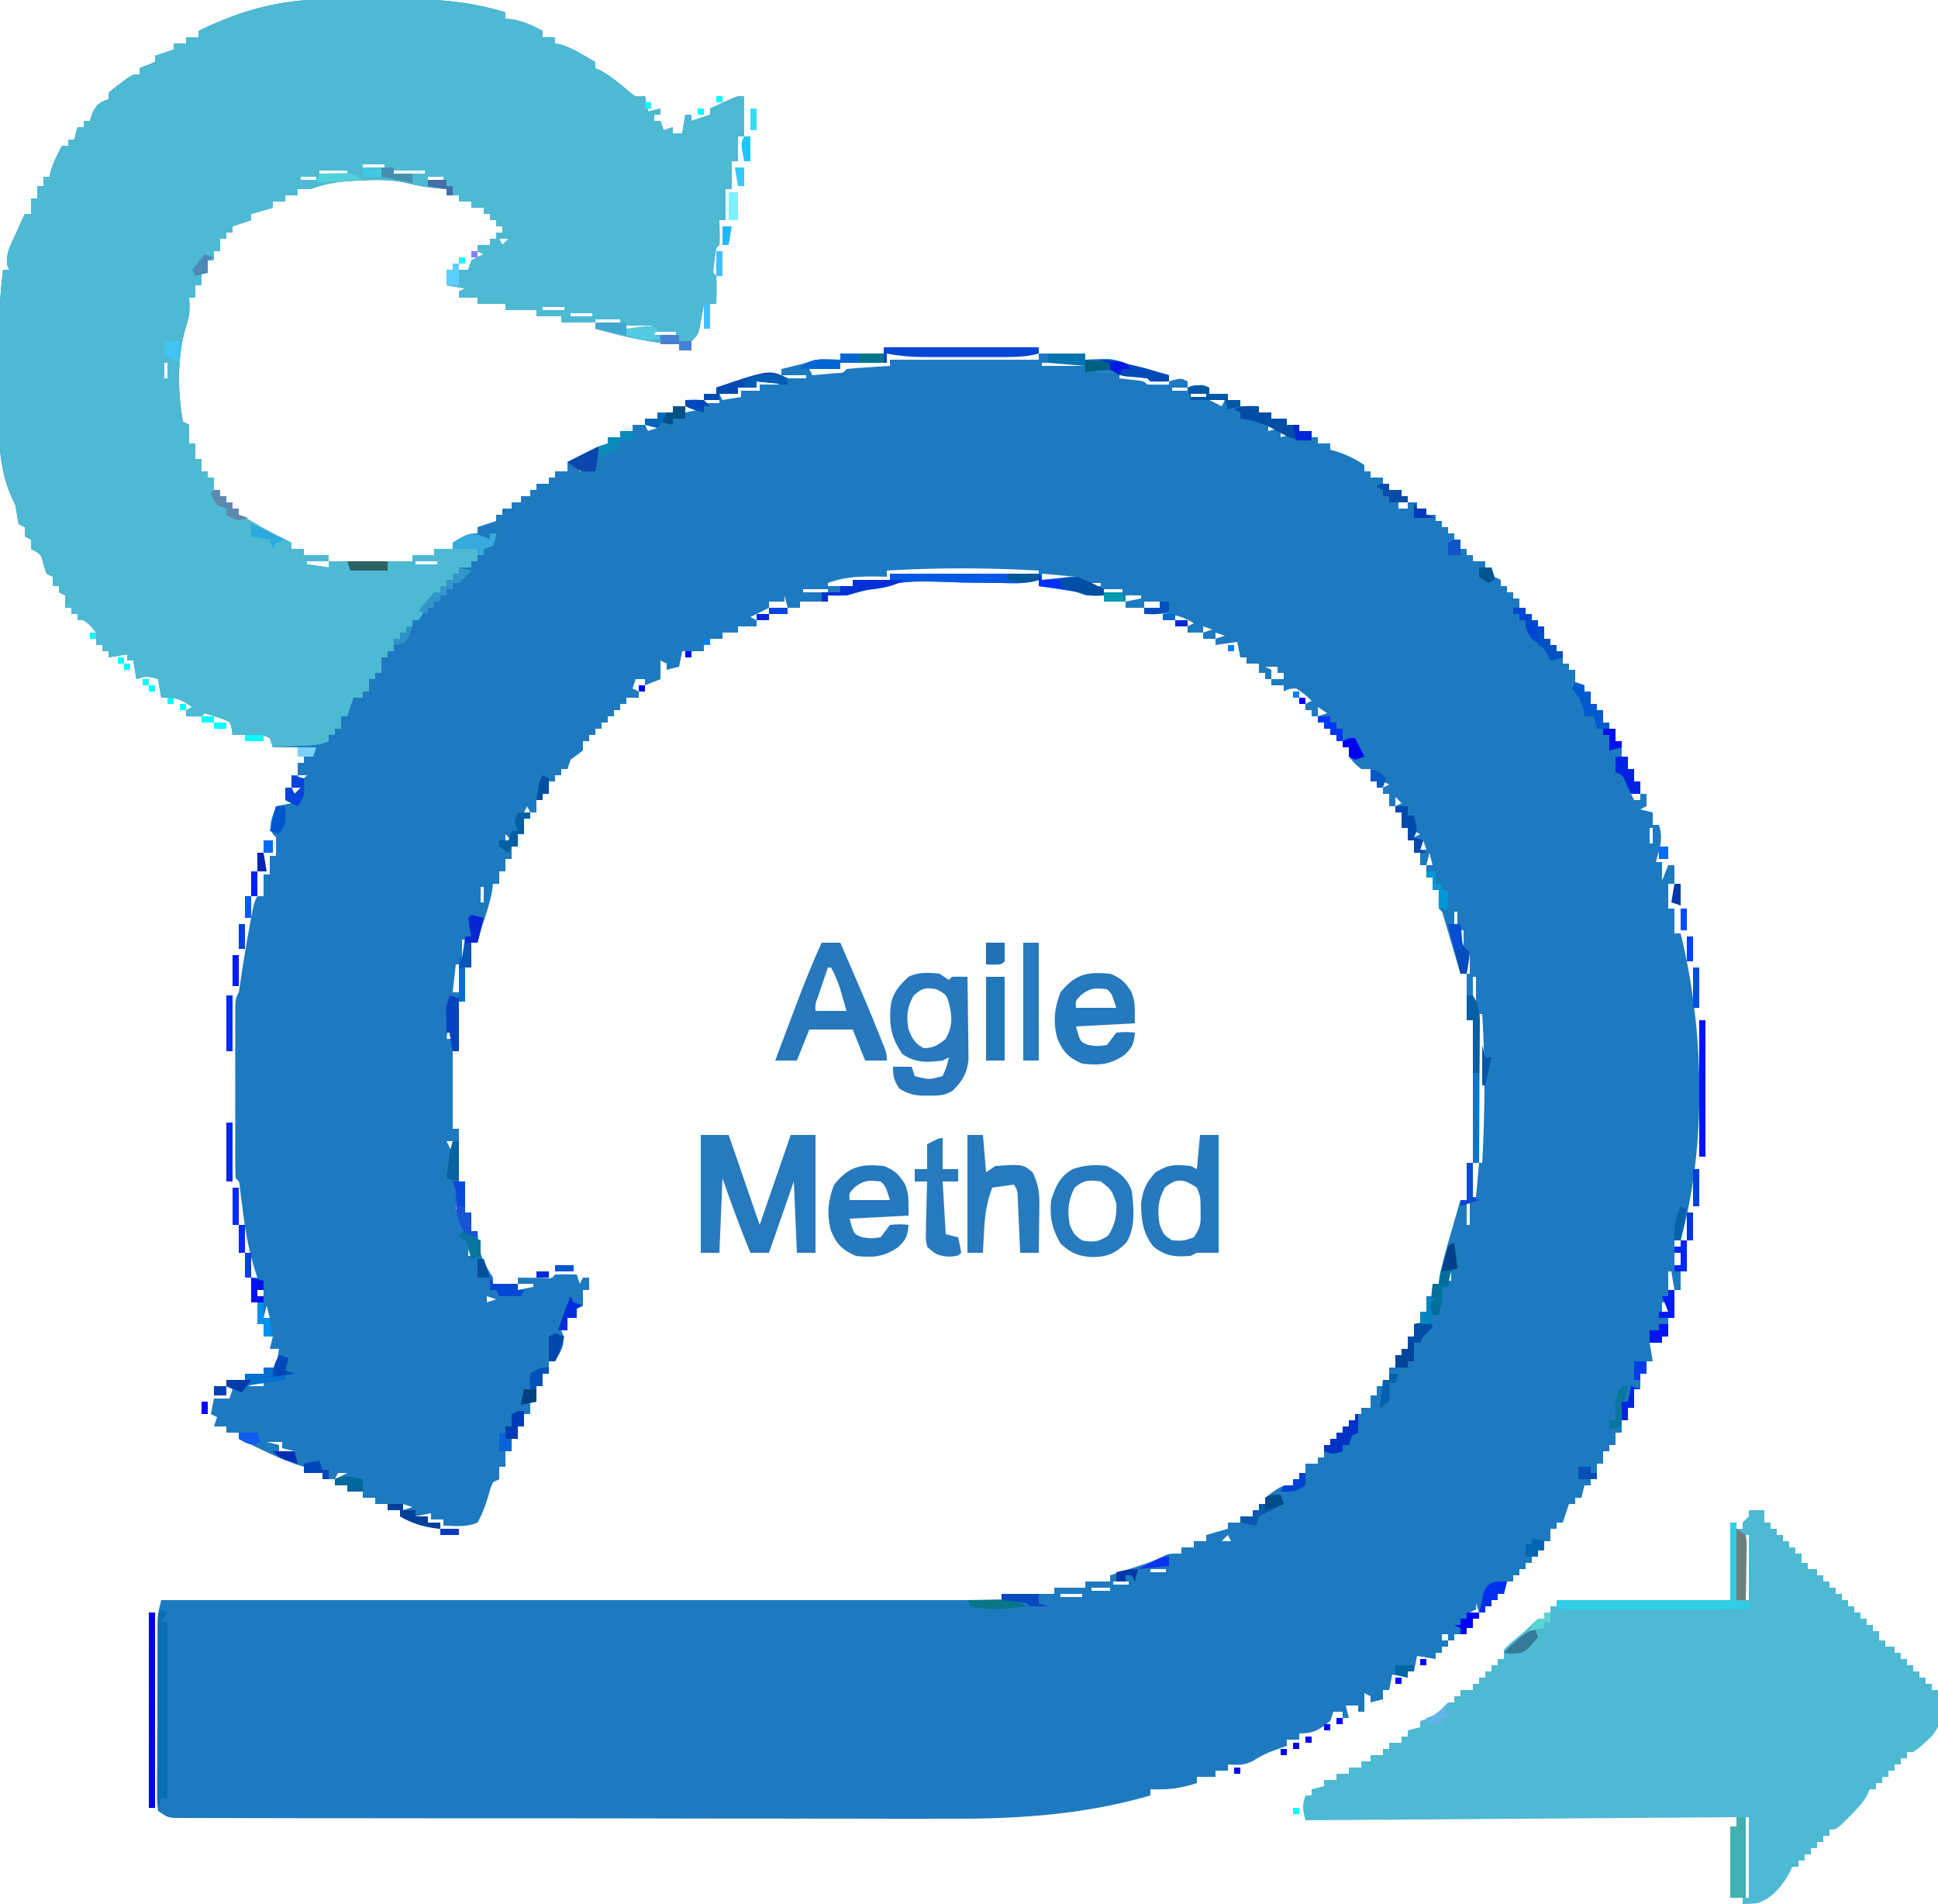 <svg xmlns="http://www.w3.org/2000/svg" width="625" height="614">
    <path d="m105.363-.238 3.35-.025c2.34-.014 4.682-.024 7.023-.032 2.365-.012 4.73-.032 7.094-.062C136.785-.532 149.607-.162 163 4v2l2.625.313c3.542.721 6.218 1.958 9.375 3.687v2h4v2l1.703.34c2.612.75 4.692 1.872 7.047 3.223l2.422 1.378c.603.35 1.206.7 1.828 1.059v2l1.715.773c3.4 1.826 6.197 4.315 9.164 6.766 2.104 1.745 2.104 1.745 5.121 1.461l1 5 4-1v2h-2v2h2l1 3 3-1v2h3l1-6h2v2l6-2v-2a875.282 875.282 0 0 1 4.375-2l2.46-1.125C238 31 238 31 240 31v13h-2v8h-2v9h-2v10h-2c.03 1.95.03 1.95.063 3.938A59.19 59.19 0 0 1 232 79l-1 1a60.246 60.246 0 0 0-.625 4c-.095.722-.19 1.444-.29 2.188-.027.598-.056 1.196-.085 1.812l1 1c.072 1.52.084 3.042.063 4.563l-.028 2.503L231 98h-4l-.367 2.117-.508 2.758-.492 2.742C225 108 225 108 223 110v3h-4v-2l-1.844-.078c-8.684-.562-16.79-2.665-25.156-4.922v-2h-11v-2h-8v-2h-10v-2h-9v-2h-6v-2l2-1-6-1v-5h2v-2h2v2h3l1-3c2.063-1.188 2.063-1.188 4-2l-2-1v-2h4v-2h2v-2h2v-2h-2v-2h-2v-2h-2v-2h-4v-2h-4v-2h-4v-2l-3.875-.375c-3.277-.344-6.317-.92-9.5-1.75-5.162-1.091-10.14-.887-15.375-.625l-2.474.117c-4.6.287-8.407 1.075-12.776 2.633h-4v2h-4v2h-4v2l-7 2v2l-6 2v2h-2v2h-2v4h-2v3h-2v4h-2v4h-2v4h-2l.125 2.563C61 102 61 102 60.062 105c-2.941 9.539-2.851 21.246-1.062 31l2 1v6h2v5h2v4h2v2h2v4h2v2h2v2h2v2h2v2l1.688.813C81 168 81 168 83.25 169.375c3.494 2.065 7.106 3.843 10.75 5.625v2h4v2h8v2h27v-2h7v-2h6v-2c5.75-3 5.75-3 8-3v-2l6-2v-2h2v-2h3v-2h3v-2h3v-2h2v-2h4v-2h2v-2h4v-3c1.603-.815 3.207-1.627 4.813-2.438l2.707-1.37C193 144 193 144 196 143v-2h4v-2h4v-2h4v-2h4v-2h5v-2h4v-2h6v-2h4v-2c13.449-4.592 13.449-4.592 21-4v-2l5.957-1.465c1.7-.445 3.376-.98 5.043-1.535a65.305 65.305 0 0 1 4.188-.063L271 116v-2h14v-2h50v2h15v2l2.012-.07 2.675-.055 2.637-.07c2.955.215 4.961 1.036 7.676 2.195 2.096.573 4.2 1.114 6.313 1.625 1.068.26 2.137.52 3.238.79L377 121v2l1.875-.563C381 122 381 122 383 123v2l2.375-.563C388 124 388 124 390 125v2h6v2h4v2h6v2h4v2h5v2h4v2h4v2h2v2h4v2l2.688.813c3.103 1.112 5.623 2.289 8.312 4.187v2h2v2h4v2h2v2h4v2h2v2h3v2h3v2h3v2h2v2h2v2h2v2h2v3h2v2h2v2h4v2h2l1 3 2 1v2h2v2h2v2h2v3h2v2h2v2h2v2h2v4h2v2h2v2h2v4h2v2h2v4l3 1v2h2v4h2v2h2v4h2v2h2v4h2v5h2v4h2v4h2v4h2v4l-2 1 4 1v4h2c1.456 4.52.27 7.516-1 12h2v6l2-5h2v6h-2v8h2v8h2c7.633 31.196 8.513 67.9 0 99h2v10h-2v6h-2v9h-2v6h-2v2h-4l1 6h-2v4h-2v5h-2v6h-2v4h-2v4h-2v4h-2v2h-2v4h-2v5h-2v2h-2l-1 4h-2v2h-2l-2 6h-2v2h-2v4h-2v3h-2v2h-2v2h-2v2h-2v2h-2v2h-2l-1 4h-2v2h-2v2h-2v2h-2v2h-2v3h-2v2h-4v2h-2v2h-2v2h-2v2l-6-1-1 5h-2v2l-5-1-1 5h-2v3l-4 1v-2l-2-1v6h-2v-2h-4l1 4h-2v-2h-3l-1 3c-3.69 2.87-5.244 4-10 4v2h-4v2l-3.688 1.313c-2.587.955-4.598 1.87-6.937 3.375-2.947 1.628-5.06 1.543-8.375 1.312v2h-4v2h-6v2c-5.244 1.748-9.473 2.194-15 2v2c-21.391 6.191-42.414 7.588-64.585 7.486-2.768 0-5.535.006-8.302.011-6.664.01-13.328 0-19.992-.02-7.773-.02-15.545-.02-23.318-.019-13.86.001-27.72-.017-41.58-.046-13.438-.029-26.876-.043-40.314-.041h-5.032c-15.345.001-30.689-.01-46.033-.028-5.417-.006-10.834-.008-16.25-.01a7632.3 7632.3 0 0 1-19.755-.028c-3.359-.01-6.717-.014-10.075-.013-3.635.001-7.27-.01-10.904-.025l-3.235.01-2.937-.02-2.542-.004C54 586 54 586 51 584c-.367-2.643-.367-2.643-.356-6.039l-.01-3.843.038-4.173c.003-1.422.005-2.845.006-4.267.004-2.984.019-5.969.04-8.953.029-3.822.04-7.644.044-11.466.005-2.94.014-5.879.026-8.818l.015-4.227c.006-1.972.021-3.944.036-5.917l.02-3.4C51 520 51 520 52 516h271v-2h17v-2h10v-2h8v-2l3.14-1.023 4.11-1.352 2.066-.672c2.731-.901 5.364-1.786 7.918-3.117C377 501 377 501 381 501v-2h4v-2h4v-2l7-2v-2h4v-2h4v-2h2v-2h2v-2c5.294-4 5.294-4 9-4v-2h2v-2h2v-3h4v-2h2v-4h2v-2h2v-2h2v-2h2v-2h2v-2h2v-2h3v-4h2v-3h2v-2h2v-4h2v-4h2v-2h2v-4h2v-4h2v-4h2v-5h2v-4h2l.309-2.32c.93-4.951 2.342-9.723 3.753-14.555l.854-2.953c.692-2.392 1.386-4.782 2.084-7.172h2v-12h2v-46h-2v-15h-2l-.535-1.82c-.797-2.707-1.6-5.412-2.402-8.118l-.842-2.865-.81-2.724-.747-2.524c-.497-1.93-.497-1.93-1.664-2.949-.04-2-.043-4 0-6h-2v-4h-2v-4h-2v-4h-2v-4h-2v-4h-2v-5h-2v-2h-2v-4h-2v-2h-2v-2h-2v-4h-3c-2.188-1.813-2.188-1.813-4-4v-3h-2v-2h-2v-2h-2v-2h-2v-2h-2v-2h-2v-2h-2v-2l2-1c-2.247-2.148-2.247-2.148-5-4-2.264.126-2.264.126-4 1v-2h-4v-2h-2v-2h-2v-3h-4v-2h-2l-1-5-7 1v-2h-4v-2h-5v-2l2-1c-5.373-3.394-9.87-3.327-16-3v-2h-6v-2h-7v-2c-1.423.03-1.423.03-2.875.063C350 192 350 192 348 191a237.167 237.167 0 0 0-6.625-1.063l-3.602-.535L335 189v-2l-1.765.496c-3.493.788-7 .563-10.56.496l-5.06-.05c-2.63-.031-5.26-.066-7.89-.113-18.818-.675-18.818-.675-36.725 4.171-2 .04-4 .043-6 0v2h-9v2h-4l-1-4v2h-5v2l-6 3 2 1v2h-6v2h-5v2h-6v4h-7l-1 5-4 1v-2l-2-1v6l-5 2v-2h-3l-1 3 2 1v2h-4v2h-2v2h-2v2h-2v2h-2v2h-2v2h-2v2h-2v3a166.628 166.628 0 0 1-4 3l-1 3h-2v2h-2v2h-2v4h-2v2h-2v4h-2v2h-2v5h-2v4h-2v4h-2v4h-2v4h-2l-.313 2.438c-.7 3.625-1.748 6.937-2.968 10.414-.68 2.034-1.228 4.06-1.719 6.148h-2v8h-2v11h-2v16h-2v25h2v17h2v10h2v6h2l.25 3.563c.547 4.6 2.329 7.532 4.75 11.437v2h8v-2l2.371.035c1.012.01 2.024.018 3.066.027l3.06.036c2.443.188 2.443.188 3.503-1.098 2.333-.04 4.667-.042 7 0l1 3 1-2h2v4h-2v5l-2 1v3h-3v4h-2l.688 1.625c.452 3.436-1.016 5.433-2.688 8.375h-2v4h-2v4h-2v5h-2v4h-2v4h-2v4h-2v4h-2v5h-2v4l-2 1c-.838 1.98-.838 1.98-1.5 4.313-.932 3.062-1.895 5.905-3.5 8.687-3.45 1.534-7.289 1.071-11 1v-2h-4v-2l-5 1h4v2h4v2c-4.973-.497-8.638-1.553-13-4v-2h-4v-2h-4v-2h-4v-2h-5v-2h-4v-2h-4v-2h-6v-2l-2.508-.773c-3.926-1.38-7.615-3.063-11.367-4.852l-2.086-.984A1894.9 1894.9 0 0 1 77 464v-2h-4v-2h-4l1-3-2-1 1-5h5l1-3-2-1v-2h6v-2h6v-2h4l1-6h-3l1-4h-3v-4h-2v-7h-2v-8h2l-.6-1.799c-2.033-6.387-3.2-12.62-4.025-19.264-.239-1.866-.48-3.732-.727-5.597-.1-.811-.202-1.622-.307-2.457-.158-1.89-.158-1.89-1.341-2.883a99.86 99.86 0 0 1-.13-5.406l-.009-3.499.006-3.81-.003-3.882c-.001-2.716.001-5.433.006-8.149.005-3.485.002-6.97-.004-10.455-.004-3.317-.001-6.634.001-9.951l-.006-3.804.01-3.509.002-3.1C76 322 76 322 77 320c.324-1.87.61-3.746.875-5.625a450.278 450.278 0 0 1 2.688-16.063l.384-2.105c.932-4.965.932-4.965 2.053-7.207h2v-7h2v-6h2c.043-2 .04-4 0-6l-1-1c-1.6-3.2-.032-5.723 1-9l5-1-2-1v-4h2v-4h2v-4h2v-2h-2v-3h-8l-1-3c-2.525-1.262-4.312-1.099-7.125-1.063l-2.758.028L75 237l-.246-1.89c-.548-2.26-.548-2.26-2.602-3.157l-2.215-.703-2.222-.734L66 230l-1 1c-1.666.04-3.334.043-5 0v-2l2-1c-3.512-2.408-5.727-3.366-10-3l-1-6c-3.01-.934-3.867-1.044-7 0l-1-6h-2v-2l-6 1v-2h-2v-2h-2v-4c-1.792-2.292-1.792-2.292-4-4h-2v-2h-2v-2h-2v-4l-2-1v-2h-2v-3l-2-1-.938-2.938c-.81-3.33-.81-3.33-4.062-5.062v-3l-2-1v-3l-2-1-1-6-1.438-3.125c-4.987-11.407-3.838-24.637-3.768-36.794.019-3.271.02-6.542.02-9.813.005-2.104.011-4.207.018-6.311l.003-2.927C-.125 98.28.268 92.705 1 87h2l-.684-1.547c-.473-3.667 1.111-6.451 2.622-9.703l.88-1.969C6.535 72.183 7.266 70.591 8 69h2v-5h2v-4h2v-3h2l.313-1.625c.868-3 2.243-5.613 3.687-8.375h2v-2h2l1-4h2v-2h2l.75-2.375C31.154 33.677 32.007 33.098 35 32v-2c1.68-1.508 1.68-1.508 3.875-3.125l2.18-1.633C43 24 43 24 45 24v-2l5-2v-2l6-2v-2h4v-2h4v-2C77.591 3.354 90.273-.132 105.363-.238ZM117 53v1h7v-1h-7Zm-14 2v1h9v-1h-9Zm24 0v1h10v-1h-10Zm-30 2v1h5v-1h-5Zm41 0v1h5v-1h-5Zm23 20 1 2 2-2h-3ZM59 92l1 2Zm116 7v1h7v-1h-7Zm9 2v1h7v-1h-7Zm8 2v1h8v-1h-8Zm10 2v1h8v-1h-8Zm-147 1 1 4Zm156 1v1h7v-1h-7Zm75 7v3h-15v2h-10l1 2c1.646-.14 3.292-.287 4.938-.438.916-.08 1.833-.162 2.777-.246 2.247-.076 2.247-.076 3.285-1.316 2.35-.235 4.706-.414 7.063-.563l3.91-.253L287 118v-2h48v-2h-49Zm-233 3v5h1v-5h-1Zm283 0v1h14v-1h-14Zm15 2v1h9v-1h-9Zm-99 2v1h8v-1h-8Zm109 0v1l3.938.438c3.937.437 3.937.437 5.062 1.562 2.333.04 4.667.042 7 0v-1c-5.487-1.868-10.222-2.236-16-2Zm-117 2v2h-6v2h-6l1 2 6-1v-2h6v-2h6v-1h-7Zm134 2v1h5v-1h-5Zm-323 2 1 4Zm329 0v1h5v-1h-5Zm-157 2v1h5v-1h-5Zm163 0 4 2 1-2h-5Zm-169 2v2l5-1v-1h-5Zm-166 2 1 2Zm2 4 1 4Zm151 0 1 2 3-1-4-1Zm201 0v2l4-1-4-1Zm4 2v2l4-1-4-1Zm6 3 4 1Zm-233 8 1 2 2-2h-3Zm265 12v2h3v-2h-3ZM88 177l4 1Zm6 2 4 1Zm5 2v1l7 1v-2h-7Zm35 0v1h7v-1h-7Zm152 3v2l-2.379-.07c-5.969-.103-10.995.024-16.621 2.07v1h8v-2h12v-2h48v-1c-16.415-.923-32.587-.978-49 0Zm50 1v2h11v-1l-11-1Zm12 3v1h7v-1h-7Zm-89 2v1h8v-1h-8Zm97 0v1h6v-1h-6Zm7 2v2l5-1v-1h-5Zm-340 2 1 2Zm346 0v2h5v-2h-5Zm-135 7 4 1Zm154 1v2l3-1-3-1Zm4 2v2l3-1-3-1Zm16 11 2 1v3h4v-2h-2v-2h-4Zm17 13v3l3-1-3-2Zm93 9 1 2Zm2 4 1 2Zm-340 3 1 2Zm262 2 1 2Zm-264 2 1 2Zm-82 2 1 2 2-2h-3Zm350 2v2l2-1-2-1Zm-352 2 1 2 2-2h-3Zm78 2 1 2Zm354 0 1 2h2v-2h-3Zm-76 1v3l2-1-2-2Zm-280 3-1 2h2l-1-2Zm284 4 1 2Zm78 3v5h1v-5h-1Zm-76 1v2l2-1-2-1Zm-293 1v3l2-1-2-2Zm296 2-1 3h2l-1-3Zm-298 2 1 3Zm300 2-1 4h2l-1-4Zm-302 2 1 4Zm304 3 1 3Zm-306 2 1 3Zm308 2 1 3Zm-310 2v5h1v-5h-1Zm312 3 1 4Zm-314 3 1 3Zm316 2v5h1v-5h-1Zm-318 4 1 4Zm320 2v6h1v-6h-1Zm-322 3v7h1v-7h-1Zm324 4v7h1v-7h-1Zm-326 4-1 9h2v-9h-1Zm328 4v11h1v-11h-1Zm2 12v48h1c.897-16.084 1.01-31.92 0-48h-1Zm-332 1-1 7h2v-7h-1Zm-2 7 1 3Zm1 33 2 4v-4h-2Zm331 7v11h1l1-11h-2Zm-328 8v7h1v-7h-1Zm326 5v7h1v-7h-1Zm-324 7 1 2Zm322 1 1 2Zm-320 4v5h1v-5h-1Zm389 0v2h2v-2h-2Zm-71 4 1 3Zm71 0v4h2v-4h-2Zm-387 2 1 3Zm314 2v5h1v-5h-1Zm71 2v6h2l-1-6h-1Zm-383 2 1 2Zm12 2v2l5-1v-1h-5Zm298 1 1 3Zm-382 1v2h2v-2h-2Zm78 0 1 2 4-2h-5Zm-4 2v2l3-1-3-1Zm379 2v3h2l-1-3h-1Zm-450 1-1 4h2l-1-4Zm96 0 1 2Zm352 2 1 2Zm-446 4 1 4Zm446 0 1 2Zm-356 4 1 2Zm-2 4 1 2Zm278 0 1 2Zm76 1 1 3Zm-2 5 1 2Zm-448 5v1h5v-1h-5Zm444 4 1 2Zm-2 4 1 2Zm-445 7 4 1Zm9 4 4 1v2h5l-4-1v-2h-5Zm73 4 1 3Zm-50 6-1 2 4-2h-3Zm48 0 1 2Zm352 2 1 2Zm-384 7 4 1Zm5 1v2l3-1-3-1Zm266 10-2 2h3l-1-2Zm-25 11v1h5v-1h-5Zm-12 4v1h5v-1h-5Zm-7 2v1h6v-1h-6Zm-10 2v1h7v-1h-7Zm-15 2 4 1Zm149 1v2l-2 1h3l-1-3Zm-11 10v2h2v-2h-2Z" fill="#1D7AC0"/>
    <path d="m105.363-.238 3.35-.025c2.34-.014 4.682-.024 7.023-.032 2.365-.012 4.73-.032 7.094-.062C136.785-.532 149.607-.162 163 4v2l2.625.313c3.542.721 6.218 1.958 9.375 3.687v2h4v2l1.703.34c2.612.75 4.692 1.872 7.047 3.223l2.422 1.378c.603.35 1.206.7 1.828 1.059v2l1.715.773c3.4 1.826 6.197 4.315 9.164 6.766 2.104 1.745 2.104 1.745 5.121 1.461l1 5 4-1v2h-2v2h2l1 3 3-1v2h3l1-6h2v2l6-2v-2a875.282 875.282 0 0 1 4.375-2l2.46-1.125C238 31 238 31 240 31v13h-2v8h-2v9h-2v10h-2c.03 1.95.03 1.95.063 3.938A59.19 59.19 0 0 1 232 79l-1 1a60.246 60.246 0 0 0-.625 4c-.095.722-.19 1.444-.29 2.188-.027.598-.056 1.196-.085 1.812l1 1c.072 1.52.084 3.042.063 4.563l-.028 2.503L231 98h-4l-.367 2.117-.508 2.758-.492 2.742C225 108 225 108 223 110v3h-4v-2l-1.844-.078c-8.684-.562-16.79-2.665-25.156-4.922v-2h-11v-2h-8v-2h-10v-2h-9v-2h-6v-2l2-1-6-1v-5h2v-2h2v2h3l1-3c2.063-1.188 2.063-1.188 4-2l-2-1v-2h4v-2h2v-2h2v-2h-2v-2h-2v-2h-2v-2h-4v-2h-4v-2h-4v-2l-3.875-.375c-3.277-.344-6.317-.92-9.5-1.75-5.162-1.091-10.14-.887-15.375-.625l-2.474.117c-4.6.287-8.407 1.075-12.776 2.633h-4v2h-4v2h-4v2l-7 2v2l-6 2v2h-2v2h-2v4h-2v3h-2v4h-2v4h-2v4h-2l.125 2.563C61 102 61 102 60.062 105c-2.941 9.539-2.851 21.246-1.062 31l2 1v6h2v5h2v4h2v2h2v4h2v2h2v2h2v2h2v2l1.688.813C81 168 81 168 83.25 169.375c3.494 2.065 7.106 3.843 10.75 5.625v2h4v2h8v2h27v-2h7v-2h6v-2c2.625-1.625 2.625-1.625 6-3 3.375.813 3.375.813 6 2v-2h2c-.313 1.938-.313 1.938-1 4l-3 1v2h-2v2h-2v2h-4v2h-2v2h-2v2h-2v2h-2l-.813 1.688c-1.296 2.524-2.612 4.95-4.187 7.312h-2v2h-2v2h-2v2h-2v4h-2v2h-2v5h-2v2h-2v4h-2v2h-3l-2 6h-2v4h-2v2h-2v2c-3.172 1.586-6.635 1.379-10.125 1.563l-2.285.13c-1.863.106-3.727.207-5.59.307l-1-3c-2.525-1.262-4.312-1.099-7.125-1.063l-2.758.028L75 237l-.246-1.89c-.548-2.26-.548-2.26-2.602-3.157l-2.215-.703-2.222-.734L66 230l-1 1c-1.666.04-3.334.043-5 0v-2l2-1c-3.512-2.408-5.727-3.366-10-3l-1-6c-3.01-.934-3.867-1.044-7 0l-1-6h-2v-2l-6 1v-2h-2v-2h-2v-4c-1.792-2.292-1.792-2.292-4-4h-2v-2h-2v-2h-2v-4l-2-1v-2h-2v-3l-2-1-.938-2.938c-.81-3.33-.81-3.33-4.062-5.062v-3l-2-1v-3l-2-1-1-6-1.438-3.125c-4.987-11.407-3.838-24.637-3.768-36.794.019-3.271.02-6.542.02-9.813.005-2.104.011-4.207.018-6.311l.003-2.927C-.125 98.28.268 92.705 1 87h2l-.684-1.547c-.473-3.667 1.111-6.451 2.622-9.703l.88-1.969C6.535 72.183 7.266 70.591 8 69h2v-5h2v-4h2v-3h2l.313-1.625c.868-3 2.243-5.613 3.687-8.375h2v-2h2l1-4h2v-2h2l.75-2.375C31.154 33.677 32.007 33.098 35 32v-2c1.68-1.508 1.68-1.508 3.875-3.125l2.18-1.633C43 24 43 24 45 24v-2l5-2v-2l6-2v-2h4v-2h4v-2C77.591 3.354 90.273-.132 105.363-.238ZM117 53v1h7v-1h-7Zm-14 2v1h9v-1h-9Zm24 0v1h10v-1h-10Zm-30 2v1h5v-1h-5Zm41 0v1h5v-1h-5Zm23 20 1 2 2-2h-3ZM59 92l1 2Zm116 7v1h7v-1h-7Zm9 2v1h7v-1h-7Zm8 2v1h8v-1h-8Zm10 2v1h8v-1h-8Zm-147 1 1 4Zm156 1v1h7v-1h-7ZM53 117v5h1v-5h-1Zm2 10 1 4Zm0 6 1 2Zm2 4 1 4Zm31 40 4 1Zm6 2 4 1Zm5 2v1l7 1v-2h-7Zm35 0v1h7v-1h-7ZM23 194l1 2Z" fill="#4DB9D3"/>
    <path d="M564 487h5v4h2v2h2v2h2v2h2v2h2v2h2v3h2v2h3v2h2v2h2v2h2v2h2v2h2v2h2v2h2v2h2v2h2v2h2v3h2v2h3v2h2v2h2v2h2v2h2v2h2v2h2v2h2c1.22 10.162 1.22 10.162-1.71 14.578-2.01 2.017-3.938 3.816-6.29 5.422h-2v2h-2v2h-2v2h-2v2h-2v2h-2v2h-2l-.719 1.703c-1.57 2.816-3.496 4.777-5.781 7.047l-2.406 2.422C592 590 592 590 590 590v2h-2v2h-2v2h-2v2h-2v2h-2v2h-2l-.8 1.77c-2.23 4.144-5.642 8.377-10.216 9.902-1.922.265-1.922.265-4.984.328v-2h-4v-23h2v-3l-139 1c-.925-3.702-1.082-4.635 0-8h2v-2l4-1v-2h4v-2h4v-2h4v-2h3v-2h4v-2h2v-2h4v-2h2v-2l4-1v-2l2.25-.75c2.956-1.344 4.517-2.94 6.75-5.25h2v-2h2v-2h4v-2h2v-2h2v-2h2v-2h2v-2h2v-3c1.645-1.719 1.645-1.719 3.813-3.5 3.016-2.497 3.016-2.497 5.824-5.219C496 522 496 522 498 522v-2h2v-2h2v-2h56v-25h2v2h2v-2l2-2v-2Zm-1 8v21h1v-21h-1Zm9 0 1 2Zm-72 25 1 2Zm97 0 1 2Zm-34 66v26h1v-26h-1Z" fill="#4EB9D2"/>
    <path d="M226 366h9l10 29 10-29h8v38h-6l-1-23-8 23h-6c-3.264-7.914-6.151-15.929-9-24l-1 24h-6v-38Z" fill="#277ABE"/>
    <path d="m303 314 3 2 1-1a99.984 99.984 0 0 1 5 0c.074 4.18.129 8.361.165 12.543.015 1.42.035 2.842.061 4.262.037 2.048.054 4.096.067 6.144l.048 3.73c-.457 4.457-2.009 7.025-5.185 10.114-2.713 1.519-4.56 1.575-7.656 1.52l-2.844-.012c-2.712-.307-4.364-.845-6.656-2.301-1.69-2.62-2-3.826-2-7h6l1 3c4.593 1.204 4.593 1.204 9 0 1.305-2.996 1.305-2.996 2-6l-2 1c-5.037.624-8.773.87-13-2.125-3.827-5.502-4.427-9.921-3.617-16.465.982-3.837 2.766-5.699 5.617-8.41 3.127-1.564 6.58-1.4 10-1Zm-8.313 7c-2.164 3.848-2.411 6.681-1.687 11 1.263 2.967 2.024 4.48 4.875 6 3.196 0 4.666-.994 7.125-3 1.963-3.67 2.165-6.271 1.313-10.25-.96-3.95-.96-3.95-4.313-5.75-3.526-.633-4.57-.371-7.313 2ZM265 304h6c8.717 20.15 8.717 20.15 12.563 29.688l1.44 3.574C286 340 286 340 286 342h-7l-4-10h-14l-4 10h-7c1.49-3.967 2.983-7.932 4.48-11.896l1.519-4.035c2.8-7.453 5.666-14.834 9.001-22.069Zm2 8c-.67 1.957-1.336 3.916-2 5.875l-1.125 3.305c-.974 2.646-.974 2.646-.875 4.82h10l-1.375-4.75-.773-2.672c-.773-2.339-1.688-4.412-2.852-6.578h-1Z" fill="#2778BD"/>
    <path d="M387 366h6v38h-7l-2 1c-4.981.376-8.057.177-12-3-3.445-4.183-3.982-8.727-4-14 .68-4.532 1.564-6.512 4.625-9.938 4.336-2.65 6.385-2.561 11.375-2.062l2 1 1-11Zm-11.313 16.938C373.41 387.07 373.192 390.38 374 395c1.33 3.228 1.33 3.228 4 5 3.632.172 3.632.172 7-1 2.173-3.26 2.25-4.23 2.188-8l-.02-2.625c-.08-2.524-.08-2.524-1.168-5.375-4.088-2.725-6.41-3.331-10.313-.063Z" fill="#2779BD"/>
    <path d="M285 376c3.554 1.39 4.713 2.564 6.813 5.75C293 385 293 385 293 392l-19 1c1.336 4.945 1.336 4.945 4 6 2.958.417 2.958.417 6 0l1.5-2 1.5-2c3.188-.25 3.188-.25 6 0-.298 3.578-.742 4.762-3.438 7.25-4.574 3.124-8.1 3.375-13.562 2.75-4.34-1.848-6.258-3.846-8-8.125-1.45-5.23-.97-9.838 1-14.875 4.856-5.948 8.636-6.69 16-6Zm-9.375 6.875c-1.827 1.944-1.827 1.944-1.625 4.125h13c-1.453-4.584-1.453-4.584-3-6-3.725-.414-5.381-.488-8.375 1.875ZM358 314c3.554 1.39 4.713 2.564 6.813 5.75C366 323 366 323 366 330l-19 1c1.336 4.945 1.336 4.945 4 6 2.958.417 2.958.417 6 0l1.5-2 1.5-2c3.188-.25 3.188-.25 6 0-.298 3.578-.742 4.762-3.438 7.25-4.574 3.124-8.1 3.375-13.562 2.75-4.34-1.848-6.258-3.846-8-8.125-1.45-5.23-.97-9.838 1-14.875 4.856-5.948 8.636-6.69 16-6Zm-9.375 6.875c-1.827 1.944-1.827 1.944-1.625 4.125h13c-1.453-4.584-1.453-4.584-3-6-3.725-.414-5.381-.488-8.375 1.875Z" fill="#2679BD"/>
    <path d="M312 366h5l1 12 3-2c8.83-.56 8.83-.56 12 2 1.675 3.483 2.243 6.235 2.195 10.082l-.02 2.822-.05 2.909-.027 2.966A974.057 974.057 0 0 1 335 404h-6l-.076-1.804c-.116-2.69-.239-5.38-.361-8.071l-.12-2.84-.127-2.715-.11-2.507c-.088-2.125-.088-2.125-1.206-4.063l-7 1c-1.774 4.63-2.396 8.96-2.625 13.875l-.117 2.086c-.093 1.68-.177 3.36-.258 5.039h-5v-38Z" fill="#287ABE"/>
    <path d="M357 376c4.038 2.094 6.383 3.753 8 8 .61 5.485 1.308 11.835-1.75 16.688-3.257 3.347-5.957 4.605-10.625 4.687-4.588-.128-7.193-1.188-10.625-4.375-2.7-4.77-3.583-8.554-3-14 1.514-4.543 2.748-7.608 7-10 3.727-1.242 7.13-1.534 11-1Zm-10.375 6.938c-2.193 4.132-2.438 7.476-1.625 12.062 1.417 3.148 1.417 3.148 4 5 3.6.675 5.235.497 8.313-1.5 2.265-3.357 2.901-6.515 2.687-10.5-1.532-4.338-1.532-4.338-5-7-3.791-.495-5.366-.517-8.375 1.938ZM304 367v10h5v4h-5l1 17 4 1a88.406 88.406 0 0 1 1 5c-1 1-1 1-3.813 1.25-3.578-.28-4.663-.775-7.187-3.25-.454-2.268-.454-2.268-.39-4.887l.038-2.842.102-2.959.055-2.994c.047-2.44.113-4.879.195-7.318h-4v-4h4v-8c3.875-2 3.875-2 5-2Z" fill="#277ABE"/>
    <path d="M558 491h2v25l4 1v2c-7.788.023-15.577.04-23.365.052-3.617.005-7.233.012-10.85.023-3.488.011-6.976.017-10.464.02-1.982.003-3.964.01-5.946.018h-3.64l-3.217.007C504 519 504 519 502 518v-2h56v-25Z" fill="#31CCE5"/>
    <path d="M287 185h49v2c.843-.095 1.686-.19 2.555-.29 1.095-.11 2.191-.22 3.32-.335l3.305-.352L348 186l2 2c1.984.714 3.983 1.386 6 2v2c-5.75.125-5.75.125-8-1a237.167 237.167 0 0 0-6.625-1.063l-3.602-.535L335 189v-2l-1.765.496c-3.493.788-7 .563-10.56.496l-5.06-.05c-2.63-.031-5.26-.066-7.89-.113-18.818-.675-18.818-.675-36.725 4.171-2 .04-4 .043-6 0v2h-2v-3h6v-2h4v-2h12v-2Z" fill="#0058E5"/>
    <path d="M285 112h50v2c-4.23 1.187-8.347 1.144-12.71 1.133l-2.564.003c-1.787 0-3.574-.001-5.36-.006-2.724-.005-5.447 0-8.17.007-1.74 0-3.48-.002-5.22-.004l-2.453.006c-4.286-.018-8.301-.288-12.523-1.139v3h-15v2h-13c2.266-2.266 3.842-2.945 7.043-3.098A207879610.359 207879610.359 0 0 1 271 116v-2h14v-2Z" fill="#0048D3"/>
    <path d="M330 304h5v38h-5v-38Z" fill="#287BBF"/>
    <path d="m52 519 2 1-2 3h2v57h-2l-1 4c-.023-8.327-.04-16.655-.052-24.982-.005-3.866-.012-7.733-.023-11.599-.011-3.728-.017-7.456-.02-11.184-.002-1.426-.005-2.851-.01-4.277-.008-1.99-.008-3.98-.009-5.97l-.006-3.438C51 520 51 520 52 519Z" fill="#0C6DB3"/>
    <path d="M318 315h6v27h-6v-27Z" fill="#2178B9"/>
    <path d="M48 520h2v63h-2v-63Z" fill="#00F"/>
    <path d="m152 295 4 1-2 8h-2v8h-2v11h-2v16h-2l-1-6h-1a280.282 280.282 0 0 1-.125-4.313l-.07-2.425C144 324 144 324 146 321l2 1v-13h1l1-7h2l-.563-2.938L151 296l1-1Z" fill="#086CD1"/>
    <path d="M560 586h3v26h-5v-23h2v-3Z" fill="#43B1B1"/>
    <path d="M473 321h2c1.84 3.144 2.245 5.419 2.227 9.044v3.032l-.032 3.252-.008 3.346c-.011 3.525-.037 7.05-.062 10.576-.01 2.39-.02 4.781-.027 7.172-.022 5.86-.056 11.719-.098 17.578h-2v-46h-2v-8Z" fill="#0C77C9"/>
    <path d="M338 114h12v2l2.012-.07 2.675-.055 2.637-.07c2.955.215 4.961 1.036 7.676 2.195 2.096.573 4.2 1.114 6.313 1.625 1.068.26 2.137.52 3.238.79L377 121v2c-2 .043-4 .04-6 0l-1-1a92.031 92.031 0 0 0-4.5-.5c-4.389-.389-4.389-.389-5.5-1.5a91.472 91.472 0 0 0-5.063-.063l-2.785.028L350 120v-2l-12-1v-3Z" fill="#0074B0"/>
    <path d="M548 329h2v44h-2v-44Z" fill="#01F"/>
    <path d="M406 131v2h4v2h5v2h4v2h4v3c-5.15.644-8.636-1.623-13-4-3.34-1.788-6.229-2.486-10-3v-2l-2-1c2.709-1.354 5.01-1.065 8-1Z" fill="#004DA5"/>
    <path d="m508 220 3 1v2h2v4h2v2h2v4h2v2h2v4h2v2l-4 1v-5h-2v-2h-2l-1-4h-3l-.313-2.25c-.73-2.92-1.755-4.482-3.687-6.75l1-2Z" fill="#005ACF"/>
    <path d="m90 437 3 1-1 4 3 1h-3v2l-2.555.367-3.32.508-3.305.492c-2.94.396-2.94.396-4.82 2.633l-5-2v-2h6v-2h6v-2h4l1-4Z" fill="#0070D0"/>
    <path d="M200 139h4v3h-4l-1 3c-2.289 1.373-4.458 2.153-7 3v4c-4.175.348-5.797-.392-9-3a304491413.468 304491413.468 0 0 1 7.52-3.809C193 144 193 144 196 143v-2h4v-2Z" fill="#0C89BB"/>
    <path d="M468 401h1l1 8-2 1c-.656 2.527-.656 2.527-1 5h-2l.063 2.25c-.056 2.455-.37 4.411-1.063 6.75h-3l1-10h2l.313-2.563c.77-3.851 2.05-6.878 3.687-10.437Z" fill="#006F9A"/>
    <path d="m560 493 3 2c.34 2.155.34 2.155.293 4.79l-.03 2.85c-.024.985-.05 1.97-.076 2.985l-.04 3.008A689.737 689.737 0 0 1 563 516h-3v-23Z" fill="#6C8080"/>
    <path d="M488 196h4v2h2v2h2v2h2v4h2v2h2v2h2v2l-4 1-.75-1.813c-1.426-2.496-2.938-3.525-5.25-5.187-2-3-2-3-2-6h-2v-2h-2v-2Z" fill="#0046D0"/>
    <path d="M254 122v2l-10-1v2h-6v2h-6v2h-5v-2h4v-2c17.232-5.884 17.232-5.884 23-3Z" fill="#004AB2"/>
    <path d="M275 187h17c-3.856 1.928-6.417 2.497-10.625 3.063-4.334.491-4.334.491-8.375 1.937-2 .04-4 .043-6 0v2h-2v-3h6v-2h4v-2Z" fill="#0030D6"/>
    <path d="M473 321h2c1.83 3.13 2.24 5.376 2.195 8.984l-.02 2.832-.05 2.934-.027 2.98A993.885 993.885 0 0 1 477 346h-2v-17h-2v-8Z" fill="#065EA5"/>
    <path d="m81 412 4 1v3h-2v2h2v7h2l1 6h-3v-4h-2v-7h-2v-8Z" fill="#0090EE"/>
    <path d="m461 426 1 2-1.438 1.375c-1.652 1.558-1.652 1.558-2.562 3.625h-2v6h-2v2h-4v-4h2v-2h2v-4h2v-4l5-1Zm-7 9 1 2Z" fill="#004599"/>
    <path d="M354 116c8.028.554 15.339 2.657 23 5v2c-2 .043-4 .04-6 0l-1-1c-2.254-.283-4.508-.448-6.773-.621C361 121 361 121 358 119v-2l-4-1Z" fill="#004AB8"/>
    <path d="M437 456h1v6l-2 1-1 3h-2v2c-3 1-3 1-6 0v-2h2v-2h2v-2h2v-2h2v-2h2v-2Z" fill="#0032C6"/>
    <path d="M146 381h4v10h2v6h2v2c-1.89-.27-1.89-.27-4-1-2.748-4.296-3.233-9-3-14l-1-3Z" fill="#1952D4"/>
    <path d="m145 321 3 1v17h-2l-1-6h-1a559.991 559.991 0 0 1-.063-4.313l-.035-2.425C144 324 144 324 145 321Z" fill="#0743C0"/>
    <path d="M271 114h6v3h-6v2h-13c2.266-2.266 3.842-2.945 7.043-3.098A207879610.359 207879610.359 0 0 1 271 116v-2Z" fill="#0066D2"/>
    <path d="M155.375 172.813 158 174v-2h2c-.313 1.938-.313 1.938-1 4l-3 1v2h-2v-2h-8v-2c5.17-3.2 5.17-3.2 9.375-2.188Z" fill="#37AADE"/>
    <path d="M390 125v2h6v2h4v2l-4 1-1-3h-11l-1-4c2.667-1.333 4.167-.671 7 0Zm-6 2v1h5v-1h-5Z" fill="#0056A7"/>
    <path d="M467 298h4l.375 3.375c.272 3.656.272 3.656 2.625 5.625-.375 3.625-.375 3.625-1 7h-2l-4-16Z" fill="#064BBC"/>
    <path d="m413 482 1 3-8 4-1 3-5-1v-2h4v-2h2v-2h2v-2c2-1 2-1 5-1Z" fill="#0A59AC"/>
    <path d="M450 260h4v3h2c1.125 4.75 1.125 4.75 0 7l3 1-1 3 2 1h-4v-4h-2v-4h-2v-5h-2v-2Zm4 4 1 2Z" fill="#0049AF"/>
    <path d="m148 183 4 1a90.488 90.488 0 0 1-4 4h-2v2h-2v2h-2v2h-2v2h-2v2l-3-1a158.814 158.814 0 0 1 5-6h2v-2h2v-2h2v-2h2v-2Z" fill="#3296C8"/>
    <path d="M521 244h4v4h2v4h2v4h-3l-1.375-2.938c-1.283-3.133-1.283-3.133-3.625-4.062v-5Z" fill="#0022E2"/>
    <path d="M125 485h5v2h4v2h4v2h4v2c-4.973-.497-8.638-1.553-13-4v-2h-4v-2Z" fill="#00409B"/>
    <path d="M177 441v2h-2v4h-2v5l-5 1 1-5h2l-.188-2.375L171 443c3-2 3-2 6-2Z" fill="#0052BA"/>
    <path d="M318 304h6c.043 2 .04 4 0 6-1 1-1 1-3.563 1.063L318 311v-7Z" fill="#2071B5"/>
    <path d="M146 368h2v13l-4-1c1-8.571 1-8.571 2-12Z" fill="#0A62A1"/>
    <path d="M167 262h4v2h-2v5h-2v4h-2l-1 2-3-2v-2h3l1-3h2l-1-3 1-3Z" fill="#005FA4"/>
    <path d="m495 525 1 3c-4.185 4.923-4.185 4.923-8.313 5.313L485 533c3.11-3.288 6.016-5.837 10-8Z" fill="#367999"/>
    <path d="M312 516c2.417-.054 4.833-.094 7.25-.125l2.066-.05c3.745-.037 6.508.096 9.684 2.175-6.058 1.01-11.951 1.356-18 0l-1-2Z" fill="#097687"/>
    <path d="M356 190v2c-5.42.407-9.07-.96-14-3v-2c5.306-2.054 9.282.605 14 3Z" fill="#004FA5"/>
    <path d="M73 362h2v19h-2v-19Z" fill="#0028F1"/>
    <path d="m486 510-1 4h-2v2h-2v2h-2v2h-2l1-4 .375-2.125c1.326-3.977 3.838-3.875 7.625-3.875Z" fill="#002FED"/>
    <path d="M69 158h2v2h2v2h2v2h2v2l3 1c-3 1-3 1-5.188.063L73 166v-2l-3-1c-1.188-2.063-1.188-2.063-2-4l1-1Z" fill="#5E89B1"/>
    <path d="M73 321h2v18h-2v-18Z" fill="#002AFF"/>
    <path d="M112 181h13v3h-12l-1-3Z" fill="#2F6262"/>
    <path d="m94 250 4 1c.25 5.625.25 5.625-2 9l-4-2v-4h2v-4Zm0 4 1 2 2-2h-3Z" fill="#0643DA"/>
    <path d="M323 514h12v3l3 1c-2 .043-4 .04-6 0l-1-1a69.603 69.603 0 0 0-4.063-.563L323 516v-2Z" fill="#0849C0"/>
    <path d="m212 106-1 2 2 1c-4.293 1.263-6.878.63-11-1v-2c7.75-1.125 7.75-1.125 10 0Z" fill="#54CBE0"/>
    <path d="M169 455v5h-2v4h-4v-4h2v-4c2-1 2-1 4-1Z" fill="#003CB5"/>
    <path d="M473 375h2v11l2 1-6 2v-2h2v-12Z" fill="#0C49D4"/>
    <path d="M460 281h3v4h2v2h2v6h-3v-6h-2v-4h-2v-2Z" fill="#0097D5"/>
    <path d="M193 144c0 2.84-.403 5.237-1 8-4.542.378-5.014-.01-9-3l10-5Z" fill="#0B46AD"/>
    <path d="m158 412 1 2h8v2h2l-1 2h-7l-1-2h-2v-4Z" fill="#0147D3"/>
    <path d="M445 156h3v2h4v2h2v2h-6v-2h-2v-2l-2-1 1-1Z" fill="#064CA8"/>
    <path d="m252 121 2 1v2l-10-1v2h-4v-2c3.915-2.61 7.452-2.22 12-2Z" fill="#005CB4"/>
    <path d="M213 108h6v2h4v3h-4v-2h-6v-3Z" fill="#4680D4"/>
    <path d="m184 418 1 2 3 1-2 1v3h-3v4h-3c1.213-3.724 2.509-7.378 4-11Z" fill="#002DDB"/>
    <path d="m152 295 4 1-2 8h-4v-2h2l-.563-2.938L151 296l1-1Z" fill="#0726D3"/>
    <path d="M192 104h10v4l-10-2v-2Z" fill="#3FA7D0"/>
    <path d="M103 56c1.77-.054 3.541-.093 5.313-.125l2.988-.07C114 56 114 56 117 58l-15 1 1-3Z" fill="#51D1DA"/>
    <path d="M523 447h2c-.462 2.376-.925 4.727-1.563 7.063-.584 2.256-.584 2.256-.437 5.937l-4 1v-3h2l-.125-3.25c.114-3.407.338-4.957 2.125-7.75Z" fill="#0976A0"/>
    <path d="M538 416h2v9h-5v-2h3l-2-5h2v-2Z" fill="#001AFA"/>
    <path d="m149 397 6 3v5l-3 1-.875-2.938c-.767-3.169-.767-3.169-3.125-4.062l1-2Z" fill="#07769F"/>
    <path d="M496 204h2v2h2v2h2v2h2v2l-4 1-.875-1.938c-.953-2.214-.953-2.214-3.125-3.062v-4Z" fill="#0051C2"/>
    <path d="M123 54h4v2h6v3l-10-2v-3Z" fill="#4491AE"/>
    <path d="M117 477v4h-5v-2h-4v-2c3.069-1.534 5.7-.55 9 0Z" fill="#00689C"/>
    <path d="m179 430 3 1c-1.875 5.75-1.875 5.75-3 8h-2v-8l2-1Z" fill="#0046AF"/>
    <path d="M542 400h2v10h-4v-2h2v-4h-2v-2h2v-2Z" fill="#0024FF"/>
    <path d="M425 231h4v2h2v2h2v4h-2v-2h-2v-2h-2v-2h-2v-2Z" fill="#0036FF"/>
    <path d="m81 169 11 5-3 1-1 2-1-3-6-1v-4Z" fill="#2AAAE1"/>
    <path d="m526 447 3 1h-2v6h-2v4h-2v-6h2l1-5Z" fill="#0025E2"/>
    <path d="M235 62h3v9h-3v-9Z" fill="#7FF0FF"/>
    <path d="M473 520h4v2h-2v3h-2v2h-2v-2l-2-1h2v-2h2v-2Z" fill="#0000FA"/>
    <path d="m494 496 4 1v3h-2v2h-4v-4h2v-2Z" fill="#0066B2"/>
    <path d="m81 412 4 1v3h-2v2h2v2h-4v-8Z" fill="#0013EB"/>
    <path d="M546 312h2v13h-2v-13Z" fill="#004EE1"/>
    <path d="m103 471 1 3h2v3h-2v-2h-6v-3l5-1Z" fill="#0045B9"/>
    <path d="m90 437 3 1-1 4 3 1-7 1c0-3.106.54-4.353 2-7Z" fill="#0048BA"/>
    <path d="M535 427h3v4h-2v2h-4v-4h3v-2Z" fill="#0014F4"/>
    <path d="m461 426 1 2-1.438 1.375c-1.652 1.558-1.652 1.558-2.562 3.625h-4v-2h2v-4l5-1Z" fill="#004DA7"/>
    <path d="M468 401h1l1 8-5 1c.308-1.314.622-2.626.938-3.938l.527-2.214C467 402 467 402 468 401Z" fill="#003F8B"/>
    <path d="M89 260h3c.25 5.625.25 5.625-2 9l-3-1 2-8Z" fill="#0056CC"/>
    <path d="M217 131h4v4h-4v2l-4-1 2-3h2v-2Z" fill="#005186"/>
    <path d="M75 383h2v12h-2v-12Z" fill="#002AFF"/>
    <path d="M546 377h2v12h-2v-12Z" fill="#0040E9"/>
    <path d="m437 238 3 6-3 1-2-1v-3h-2v-2c2-1 2-1 4-1Z" fill="#0000F9"/>
    <path d="M277 114h8v3h-8v-3Z" fill="#00768A"/>
    <path d="M53 110h5v7c-2.5-1.25-2.5-1.25-5-3v-4Z" fill="#42C3F4"/>
    <path d="m66 82 3 1-2 1v4l-4 1-1-2 4-5Z" fill="#4C89B9"/>
    <path d="M419 475h2v4c-3.228 2.152-4.284 2.2-8 2l1-2h3v-2h2v-2Z" fill="#0042CE"/>
    <path d="M448 443h3l-1 3h-2l.188 2.875L448 452l-3 2 1-9h2v-2Z" fill="#0660AD"/>
    <path d="m542 389 2 1-2 10h-2c-.196-4.219.198-7.17 2-11Z" fill="#0863AD"/>
    <path d="M467 298h4v8h-2l-2-8Z" fill="#084DD5"/>
    <path d="m335 185 1 2h6v2l2 1-9-1v-4Z" fill="#002EFF"/>
    <path d="M325 185h10v2c-3.576 1.238-6.337.75-10 0v-2Z" fill="#005996"/>
    <path d="M146 85h2v7h-4v-5h2v-2Z" fill="#5ACEFF"/>
    <path d="M138 58h6v2h2v3h-2v-2l-6-1v-2Z" fill="#446EA8"/>
    <path d="m466 550 1 4h-2v2h-5v-2l3-1c1.667-1.5 1.667-1.5 3-3Z" fill="#62B3E9"/>
    <path d="m460 418 3 1-2 1 .563 2.375C462 425 462 425 461 427h-3v-4h2v-5Z" fill="#0087C0"/>
    <path d="M146 381h4v8h-2l-.438-2.313c-.525-2.769-.525-2.769-1.562-5.687Z" fill="#0849DA"/>
    <path d="M150 304h2v8h-4l1-3c.348-1.664.684-3.33 1-5Z" fill="#0854B8"/>
    <path d="M517 235h4v4h2v2l-4 1v-5h-2v-2Z" fill="#0010EE"/>
    <path d="M417 137h2v2h4v3h-5l-1-5Z" fill="#0026D6"/>
    <path d="M354 116c1.46.114 2.917.242 4.375.375l2.46.21C363 117 363 117 365 119h-3l-1 2-3-2v-2l-4-1Z" fill="#0018E6"/>
    <path d="M73 445h8l-3 4-5-2v-2Z" fill="#003BAA"/>
    <path d="M75 308h2v10h-2v-10Z" fill="#0019FF"/>
    <path d="m175 250 2 1v5h-2v2h-2c.875-5.75.875-5.75 2-8Z" fill="#004FA1"/>
    <path d="M374 194h3v3c-2.709 1.354-5.01 1.065-8 1v-2h5v-2Z" fill="#044EBD"/>
    <path d="M356 191h6l1 3h-7v-3Z" fill="#0099B2"/>
    <path d="m350 116 8 1v2l-8 1v-4Z" fill="#005E7F"/>
    <path d="m367 506-1 4-1-2h-2v2h-3v-3c2.49-.687 4.379-1 7-1Z" fill="#0037AA"/>
    <path d="m413 482 1 3-6 2v-4c2-1 2-1 5-1Z" fill="#004C88"/>
    <path d="M509 473h4v2h2v2h-6v-4Z" fill="#0550B5"/>
    <path d="M88 468h7l1 4c-5.75-1.75-5.75-1.75-8-4Z" fill="#002FB5"/>
    <path d="m478 337 1 4h2l-2 9h-1v-13Z" fill="#0855AE"/>
    <path d="M221 129c2.875-.125 2.875-.125 6 0l2 2h-2v2c-2.169-.506-4-1-6-2v-2Z" fill="#0048BB"/>
    <path d="M377 502v3l-10 1 4-2 2.125-1.125C375 502 375 502 377 502Z" fill="#0B33F3"/>
    <path d="M77 462h6l1 3c-3 1-3 1-5.188.063L77 464v-2Z" fill="#115BF2"/>
    <path d="M161 462h2v2h2v4h-4v-6Z" fill="#0A64D8"/>
    <path d="M169 448h4v4l-5 1 1-5Z" fill="#004281"/>
    <path d="M527 439h4v4h-2v2h-2v-6Zm1 2 1 2Z" fill="#013EE9"/>
    <path d="M154 406h2l2 6h-4v-6Z" fill="#00509E"/>
    <path d="M544 391h2v9h-2v-9Z" fill="#0038D4"/>
    <path d="M77 395h2v9h-2v-9Z" fill="#002AFF"/>
    <path d="M540 285h2v7l-3-1 1-6Z" fill="#0038AA"/>
    <path d="M442 248c3 1 3 1 5 3l-1 3h-2v-2h-2v-4Z" fill="#005AC3"/>
    <path d="M471 174v5h-4v-4c2-1 2-1 4-1Z" fill="#1154CA"/>
    <path d="M117 54h6v3h-6v-3Z" fill="#43C8E1"/>
    <path d="M240 44h2v8h-2c-1.125-5.75-1.125-5.75 0-8Z" fill="#1CC6FF"/>
    <path d="M450 537h6v2h-2v2l-4-1v-3Z" fill="#0365A2"/>
    <path d="M498 520h2v3h-2v2l-5 1c1.375-2 1.375-2 3-4h2v-2Z" fill="#5AD5D5"/>
    <path d="M96 241h6l-1 3h-5v-3Z" fill="#78D2FF"/>
    <path d="M131 202h2c-.75 2.438-.75 2.438-2 5-2.125.813-2.125.813-4 1v-2h2v-2h2v-2Z" fill="#2E91C7"/>
    <path d="M477 183h4l1 4-2 1-3-2v-3Z" fill="#00548F"/>
    <path d="m456 162 1 2h3v2l3 1h-7v-5Z" fill="#0039BC"/>
    <path d="m212 133 3 1-3 4-4-1v-2h4v-2Z" fill="#06B"/>
    <path d="M79 404h2v8h-2v-8Z" fill="#0040DF"/>
    <path d="M544 302h2v8h-2v-8Z" fill="#0040FF"/>
    <path d="M77 298h2v8h-2v-8Z" fill="#0040DF"/>
    <path d="M81 281h2v8h-2v-8Z" fill="#0020FF"/>
    <path d="M227 98h2v8h-2v-8ZM231 81h2v8h-2v-8Z" fill="#40BFFF"/>
    <path d="M542 293h2v7h-2v-7Z" fill="#0049FF"/>
    <path d="M79 289h2v7h-2v-7Z" fill="#005BFF"/>
    <path d="M83 275h2l1 6h-3v-6Z" fill="#0024B6"/>
    <path d="M233 73h3l-1 6h-2v-6Z" fill="#24B6FF"/>
    <path d="M237 54h3v6h-2l-1-6Z" fill="#36C8FF"/>
    <path d="M242 35h2v7h-2v-7Z" fill="#36DAFF"/>
    <path d="M142 493h6v2h-6v-2Z" fill="#0038C6"/>
    <path d="M69 447h4v3h-4v-3Z" fill="#0040B4"/>
    <path d="M179 408h6v2h-6v-2Z" fill="#0055D4"/>
    <path d="M535 273h3v4h-3v-4ZM85 271h3v4h-3v-4Z" fill="#006AFF"/>
    <path d="M79 237h6v2h-6v-2Z" fill="#0FF"/>
    <path d="M248 196h6v2h-6v-2Z" fill="#0047E2"/>
    <path d="M65 452h2v4h-2v-4Z" fill="#00F"/>
    <path d="M173 410h4v2h-4v-2Z" fill="#002AD4"/>
    <path d="M69 233h4v2h-4v-2ZM65 231h4v2h-4v-2Z" fill="#0FF"/>
    <path d="M379 200h4v2h-4v-2Z" fill="#002AD4"/>
    <path d="M375 198h4v2h-4v-2Z" fill="#006AD4"/>
    <path d="M244 198h4v2h-4v-2Z" fill="#002AD4"/>
    <path d="M417 583h2v2h-2v-2Z" fill="#0FF"/>
    <path d="M398 570h2v2h-2v-2ZM413 564h2v2h-2v-2ZM417 562h2v2h-2v-2ZM421 560h2v2h-2v-2ZM427 556h2v2h-2v-2ZM431 554h2v2h-2v-2ZM450 541h2v2h-2v-2ZM458 535h2v2h-2v-2Z" fill="#00F"/>
    <path d="M58 227h2v2h-2v-2Z" fill="#0FF"/>
    <path d="M419 225h2v2h-2v-2Z" fill="#00F"/>
    <path d="M54 225h2v2h-2v-2Z" fill="#0FF"/>
    <path d="M417 223h2v2h-2v-2Z" fill="#0080FF"/>
    <path d="M206 221h2v2h-2v-2Z" fill="#00F"/>
    <path d="M48 221h2v2h-2v-2ZM46 219h2v2h-2v-2ZM40 214h2v2h-2v-2ZM38 212h2v2h-2v-2Z" fill="#0FF"/>
    <path d="M221 210h2v2h-2v-2Z" fill="#00F"/>
    <path d="M396 208h2v2h-2v-2ZM227 206h2v2h-2v-2Z" fill="#0080FF"/>
    <path d="M29 204h2v2h-2v-2ZM148 83h2v2h-2v-2Z" fill="#0FF"/>
    <path d="M152 81h2v2h-2v-2Z" fill="#8080FF"/>
    <path d="M225 35h2v2h-2v-2ZM208 33h2v2h-2v-2ZM231 31h2v2h-2v-2Z" fill="#0FF"/>
</svg>
